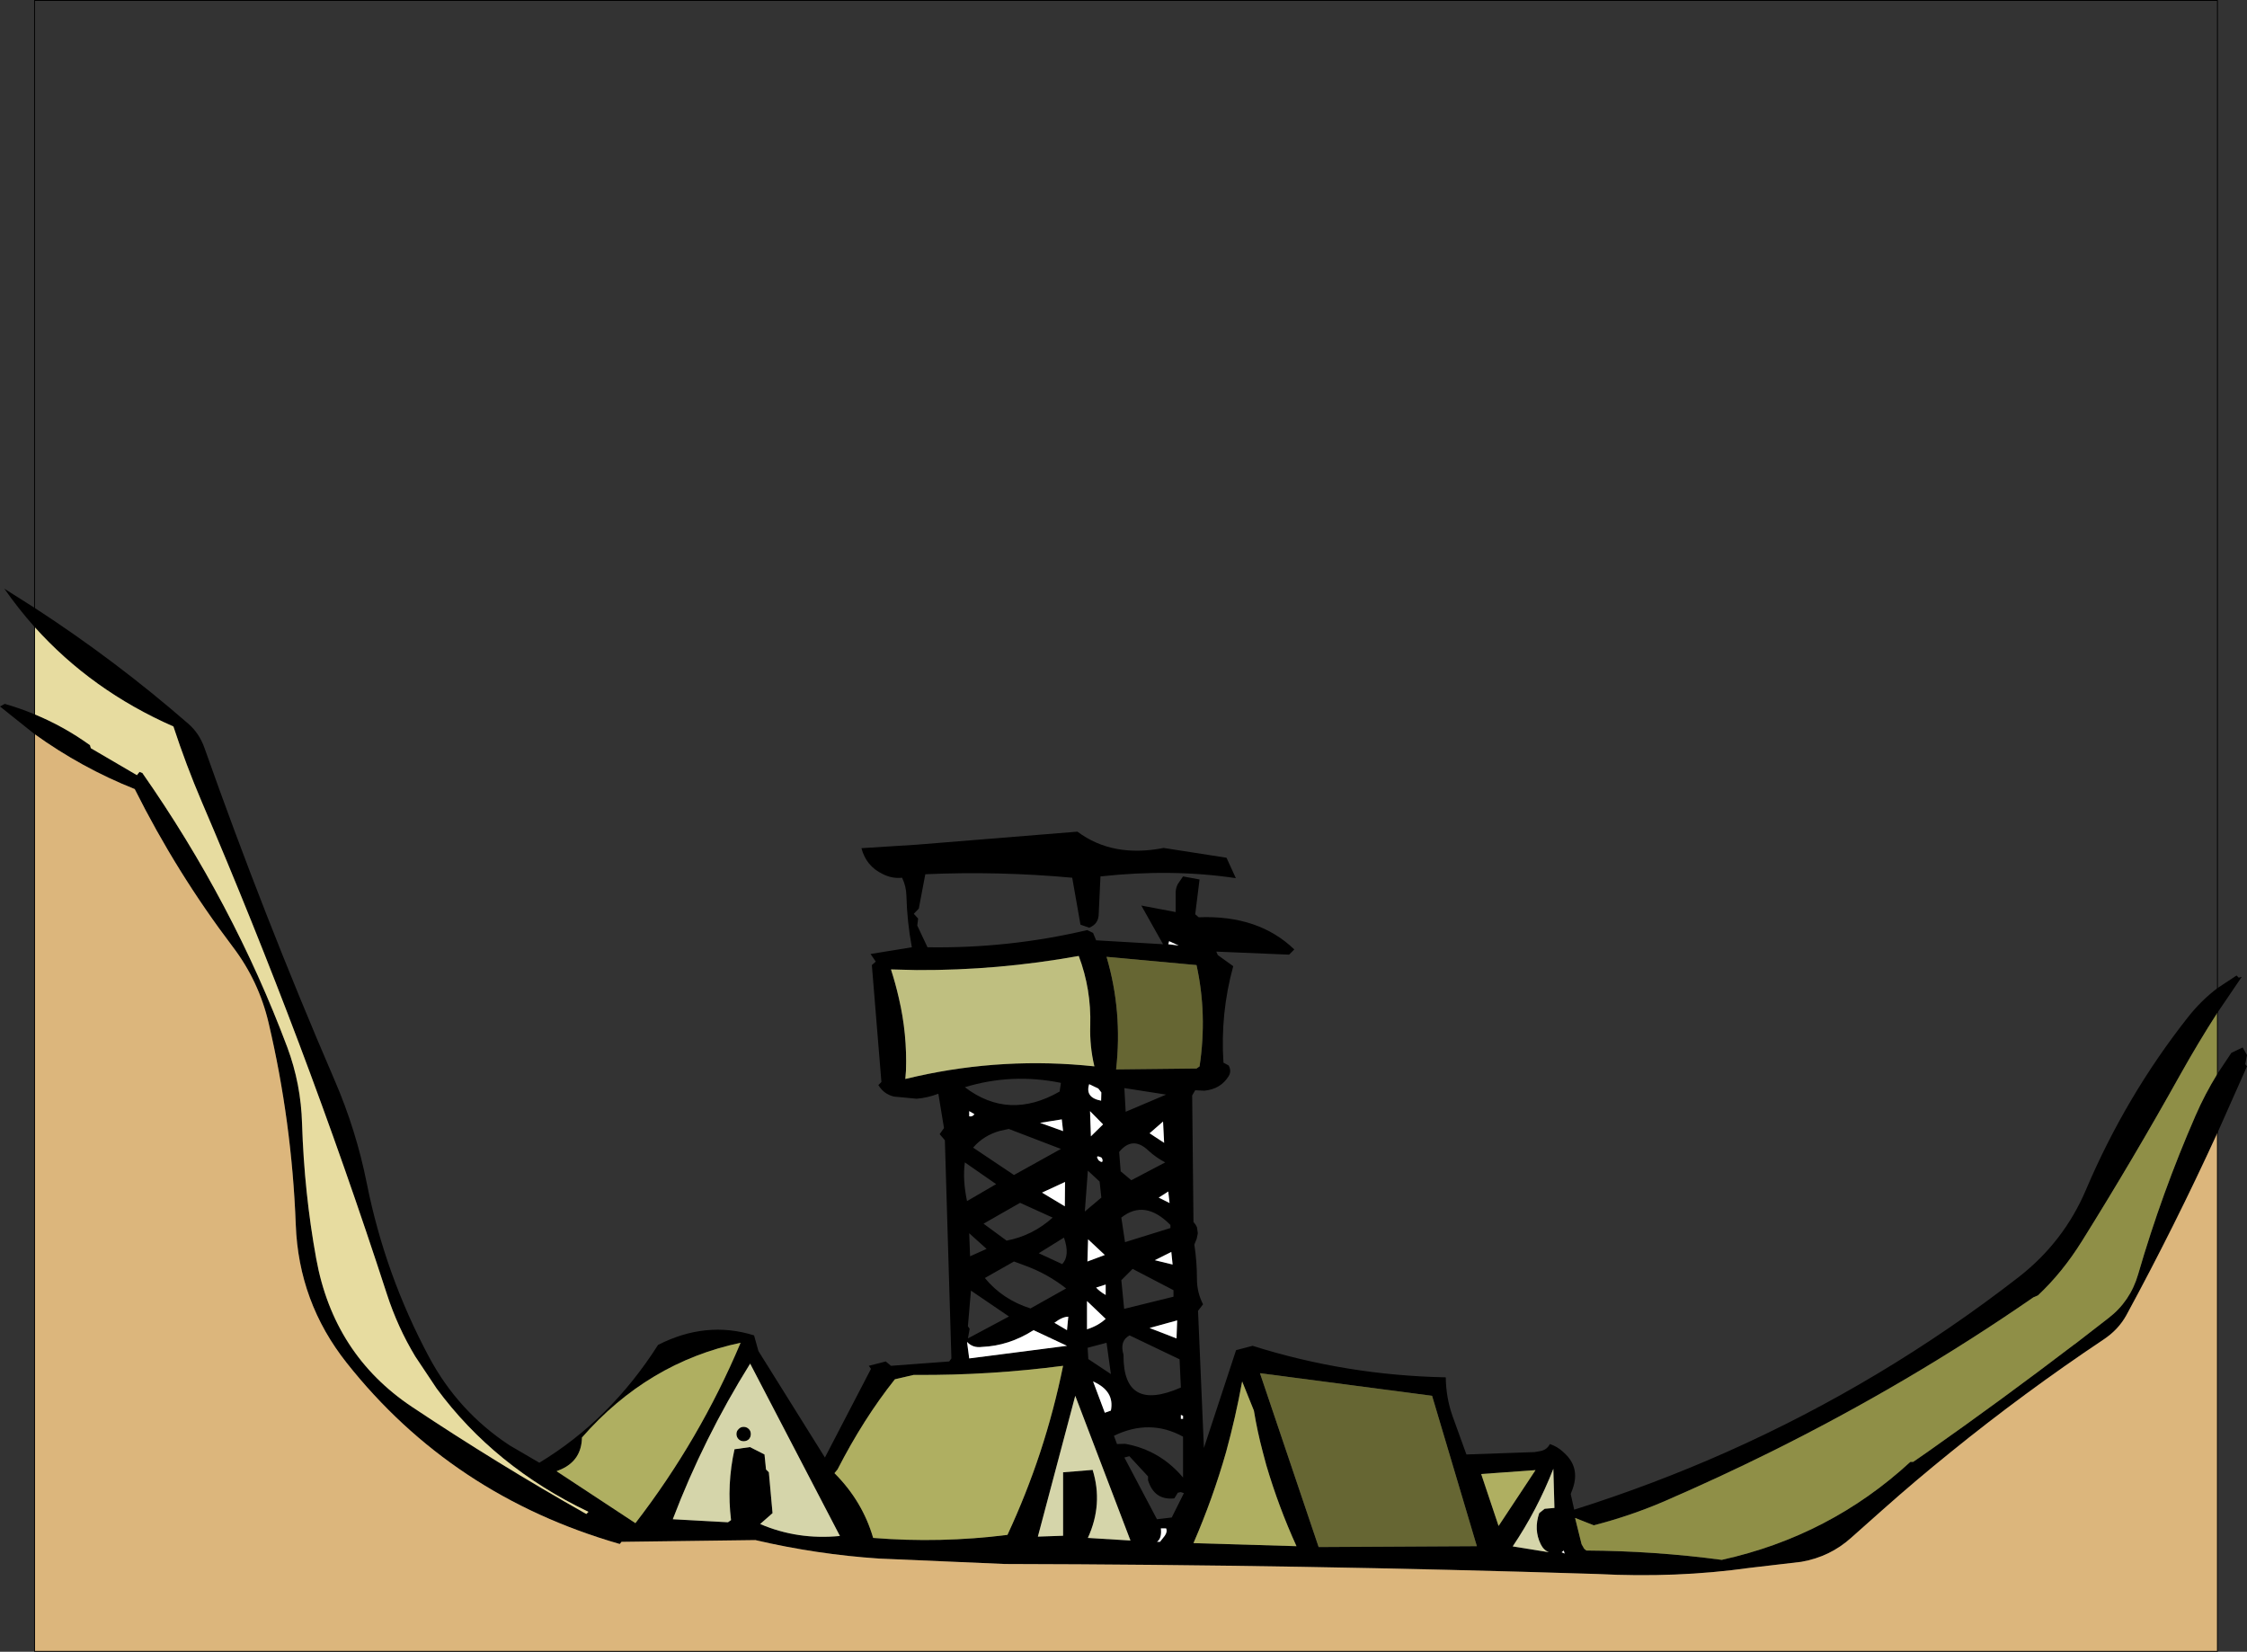 <?xml version="1.0" encoding="UTF-8" standalone="no"?>
<svg xmlns:xlink="http://www.w3.org/1999/xlink" height="380.05px" width="517.0px" xmlns="http://www.w3.org/2000/svg">
  <rect width="100%" height="100%" fill="#333333" stroke="none"/>
  <g transform="matrix(1.0, 0.0, 0.0, 1.0, 258.35, 249.15)">
    <path d="M-250.4 -109.3 Q-231.7 -97.15 -215.05 -82.65 -212.5 -80.45 -211.3 -77.05 -197.65 -38.4 -181.4 -0.7 -176.4 10.85 -173.95 23.15 -169.75 44.15 -159.65 63.05 -152.95 75.6 -141.1 83.4 L-134.25 87.4 Q-117.85 77.45 -106.95 60.3 -95.9 54.65 -84.85 58.1 L-83.85 61.7 -68.55 86.2 -57.95 65.8 -58.45 65.1 -54.55 64.1 -53.35 65.1 -39.95 64.1 -39.45 63.4 -40.95 13.2 -42.15 11.8 -41.15 10.4 -42.45 2.5 Q-44.95 3.45 -47.45 3.65 L-52.7 3.15 Q-55.05 2.55 -56.25 0.5 L-55.55 -0.2 -57.75 -27.1 -56.85 -27.9 -58.05 -29.65 -48.55 -31.2 Q-49.65 -37.1 -49.8 -43.1 -49.85 -45.25 -50.8 -47.2 -53.1 -46.95 -55.25 -48.05 -59.05 -49.85 -60.15 -54.0 L-47.45 -54.8 -10.45 -57.8 Q-2.35 -51.75 9.4 -54.05 L23.85 -51.8 26.0 -47.1 Q11.3 -49.3 -5.15 -47.5 L-5.55 -38.95 Q-5.55 -36.55 -7.75 -35.7 L-9.75 -36.4 -11.65 -47.2 Q-28.65 -48.75 -45.45 -48.0 L-46.95 -40.1 -48.1 -38.9 -47.1 -37.8 -47.3 -36.2 -44.95 -31.2 Q-26.3 -30.9 -8.2 -35.15 L-6.85 -34.5 -6.15 -32.8 9.25 -31.9 4.25 -40.8 12.15 -39.3 12.15 -43.9 Q12.2 -44.9 12.65 -45.75 L13.85 -47.5 17.65 -46.8 16.65 -38.8 17.45 -38.1 Q31.2 -38.65 39.45 -30.7 L38.25 -29.5 21.5 -30.2 21.85 -29.4 25.4 -26.85 Q22.4 -15.95 23.15 -4.65 L24.35 -4.0 Q25.05 -2.7 24.35 -1.55 22.5 1.45 18.75 1.8 L16.65 1.7 15.95 2.9 16.25 32.0 16.75 32.65 17.05 33.2 17.25 34.6 17.0 35.85 16.45 37.2 Q17.05 41.1 17.05 45.15 17.05 48.2 18.45 50.95 L17.3 52.45 18.65 84.0 26.05 61.5 29.85 60.5 Q51.4 67.3 74.3 67.75 74.35 72.4 75.85 76.65 L78.85 84.95 79.05 85.5 94.75 84.95 95.9 84.75 Q97.55 84.5 98.25 83.1 99.95 83.65 101.35 84.95 L101.5 85.1 Q105.2 88.4 103.55 93.25 L103.05 94.6 103.85 98.2 Q121.9 92.5 138.9 84.95 174.85 68.95 206.1 44.7 216.5 36.6 221.6 24.6 230.75 3.05 245.1 -15.15 248.1 -18.95 251.85 -21.8 L251.85 -16.15 251.85 -21.8 256.25 -24.7 256.75 -24.2 257.45 -24.4 251.85 -16.15 Q247.5 -9.4 243.3 -1.9 232.45 17.55 220.65 36.45 216.15 43.65 210.55 48.9 L209.5 49.35 Q180.85 69.15 149.0 84.95 137.1 90.85 124.75 96.2 116.9 99.6 108.35 101.8 L104.05 100.1 105.55 106.15 106.15 107.2 106.65 107.6 Q122.45 107.7 137.8 109.75 162.7 104.25 181.2 87.2 L181.85 87.2 185.1 84.95 Q202.3 72.85 218.95 60.15 L219.05 60.1 226.8 54.1 Q231.8 50.25 233.6 44.05 239.05 25.3 246.8 7.55 248.95 2.6 251.85 -2.1 L251.85 11.5 251.85 -2.1 255.05 -6.9 257.65 -8.15 258.65 -6.4 258.25 -4.3 258.65 -3.8 251.85 11.5 Q242.0 33.0 230.9 53.45 229.05 56.8 225.65 59.05 207.4 71.25 190.5 84.95 182.5 91.4 174.85 98.2 L167.65 104.6 Q162.75 109.05 156.1 110.2 L144.15 111.6 Q127.45 113.95 109.1 113.0 41.15 110.85 -27.15 110.7 L-56.1 109.45 Q-70.4 108.5 -84.55 105.2 L-115.35 105.6 -115.75 106.1 Q-154.4 95.0 -178.6 64.4 -189.65 50.45 -190.3 32.6 -191.2 8.95 -196.55 -13.8 -198.8 -23.4 -204.75 -31.25 -217.75 -48.4 -227.35 -67.6 -239.55 -72.45 -250.4 -80.25 L-250.4 -84.8 -250.4 -80.25 -258.35 -86.6 -257.25 -87.2 Q-253.75 -86.2 -250.4 -84.8 -243.7 -82.05 -237.65 -77.7 L-237.45 -77.0 -226.85 -70.8 -226.25 -71.55 -225.6 -71.3 Q-204.7 -41.4 -192.25 -8.2 -189.1 0.25 -188.85 9.4 -188.35 25.3 -185.6 40.4 -181.6 62.5 -163.55 74.55 -143.9 87.65 -123.45 99.2 L-122.95 98.7 Q-144.6 88.35 -157.9 70.3 L-162.8 62.95 Q-166.85 56.25 -169.35 48.55 -178.8 19.45 -189.6 -9.2 -200.15 -37.15 -211.9 -64.6 -215.55 -73.15 -218.45 -82.0 -237.25 -90.25 -250.4 -104.9 -254.1 -109.05 -257.35 -113.7 L-250.4 -109.3 -250.4 -104.9 -250.4 -109.3 M10.45 -31.9 L12.85 -31.6 10.65 -32.6 10.45 -31.9 M17.65 -3.8 Q19.45 -15.75 16.95 -27.1 L-3.75 -29.0 Q-0.05 -16.45 -1.55 -3.1 L16.95 -3.3 17.65 -3.8 M99.05 88.8 Q95.3 98.35 89.7 106.65 L98.05 108.0 Q96.8 107.5 96.15 106.15 94.5 102.8 95.8 99.0 L97.05 98.0 99.3 97.8 99.05 88.8 M82.45 90.0 L86.45 101.95 94.95 89.1 82.45 90.0 M9.95 2.7 L0.35 1.2 0.65 6.65 Q5.3 4.7 9.95 2.7 M6.15 11.6 L9.5 13.8 9.25 8.9 6.15 11.6 M9.75 18.3 Q7.65 17.2 5.9 15.6 2.25 12.1 -0.85 15.9 L-0.5 20.35 1.95 22.4 9.75 18.3 M10.45 25.0 L8.25 26.4 10.75 27.65 10.45 25.0 M10.95 32.7 Q5.05 26.7 -0.35 31.0 L0.5 36.65 10.95 33.4 10.95 32.7 M11.15 38.9 L7.35 40.8 11.45 41.8 11.15 38.9 M11.65 47.7 L2.25 42.8 -0.35 45.4 0.3 52.0 11.65 49.2 11.65 47.7 M12.35 58.8 L12.5 54.65 6.15 56.4 12.35 58.8 M1.55 58.1 Q-0.8 59.35 0.15 62.55 L0.15 62.7 Q0.1 75.9 13.35 70.1 L13.05 63.6 1.55 58.1 M13.35 77.3 L13.85 77.3 13.85 76.6 13.35 76.4 13.35 77.3 M6.45 84.95 Q10.65 87.0 13.85 90.8 L13.85 81.4 Q6.2 77.2 -2.05 81.2 L-1.35 83.1 0.55 83.05 Q3.7 83.6 6.45 84.95 M0.35 86.2 L7.85 100.4 11.25 100.0 14.05 94.4 13.3 94.15 12.65 94.3 11.85 95.6 Q7.25 96.1 5.8 91.45 L5.8 90.55 1.5 85.9 0.35 86.2 M32.2 84.95 Q30.95 80.25 30.15 75.4 L27.45 68.7 Q25.95 76.95 23.75 84.95 20.7 95.65 16.25 105.9 L39.95 106.6 Q35.85 97.6 33.0 87.95 L32.2 84.95 M31.55 66.8 L45.05 106.8 81.45 106.6 71.15 72.0 31.55 66.8 M8.75 102.5 Q9.0 104.8 7.85 105.6 L8.55 105.6 9.65 104.2 Q10.3 103.25 9.95 102.5 L8.75 102.5 M101.45 107.6 L100.95 108.0 101.65 108.3 101.45 107.6 M-53.35 -26.1 Q-52.3 -22.85 -51.55 -19.55 -49.6 -11.25 -49.9 -2.8 L-50.05 -0.9 -47.45 -1.5 Q-27.25 -6.0 -6.55 -3.8 -7.65 -8.4 -7.5 -13.15 -7.25 -21.55 -10.15 -29.2 -28.75 -25.85 -47.45 -25.95 L-53.35 -26.1 M-4.95 2.2 L-5.65 1.3 -7.75 0.3 Q-8.75 3.4 -5.0 4.1 L-4.95 2.2 M-7.35 12.3 L-4.55 9.55 -7.55 6.5 -7.35 12.3 M-14.25 0.0 Q-25.55 -2.3 -36.35 1.0 -26.25 8.7 -14.55 2.0 L-14.25 0.0 M-14.05 8.4 L-19.05 9.2 -13.75 11.1 -14.05 8.4 M-4.9 17.2 Q-6.55 16.4 -5.55 17.85 -4.5 18.65 -4.7 17.6 L-4.9 17.2 M-8.05 20.2 L-8.75 29.6 -4.95 26.4 -5.35 22.7 -8.05 20.2 M-28.3 11.05 Q-32.05 12.1 -34.45 14.9 L-25.05 21.2 -14.25 15.2 -26.25 10.6 -28.3 11.05 M-35.35 6.5 L-35.35 7.7 Q-34.6 7.85 -34.15 7.2 L-35.35 6.5 M-36.35 18.3 Q-36.9 22.2 -35.85 27.2 L-29.15 23.3 -36.35 18.3 M-31.35 38.2 L-35.35 34.6 -35.15 39.9 -31.35 38.2 M-25.05 41.1 L-31.75 44.9 Q-27.7 49.85 -21.25 51.9 L-13.05 47.3 Q-17.3 43.95 -22.35 42.1 L-23.95 41.5 -25.05 41.1 M-32.05 32.4 L-26.75 36.3 Q-20.75 35.15 -16.15 31.0 L-23.65 27.6 -32.05 32.4 M-13.35 28.4 L-13.3 22.8 -18.6 25.25 -13.35 28.4 M-13.95 41.7 Q-12.1 39.75 -13.55 35.6 L-19.35 39.2 -13.95 41.7 M-3.95 46.4 L-6.15 47.1 Q-5.35 48.0 -3.95 48.8 L-3.95 46.4 M-4.15 39.6 L-8.0 36.0 -8.15 41.1 -4.15 39.6 M-48.15 67.2 L-52.45 68.2 Q-59.65 77.25 -65.65 88.95 L-66.35 89.8 Q-59.9 96.25 -57.45 104.7 -42.0 105.95 -26.55 104.0 -22.2 94.65 -19.0 84.95 -15.8 75.2 -13.75 65.1 -30.6 67.3 -47.45 67.2 L-48.15 67.2 M-3.95 54.3 L-8.25 50.2 -8.25 56.7 Q-5.7 55.9 -3.95 54.3 M-8.1 60.95 L-7.95 63.55 -2.75 67.0 -3.75 59.8 -8.1 60.95 M-12.85 56.9 L-12.55 53.8 Q-13.9 53.8 -15.75 55.2 L-12.85 56.9 M-35.65 58.8 L-26.2 53.75 -34.95 47.8 -35.65 56.0 -35.25 56.6 -35.65 58.8 M-35.85 59.6 L-35.35 63.4 -12.85 60.5 -20.55 56.9 Q-26.2 60.5 -32.4 60.75 -34.5 61.05 -35.85 59.6 M-2.75 75.4 Q-1.85 70.9 -6.85 68.7 L-4.15 75.9 -2.75 75.4 M-6.95 89.05 Q-4.5 96.95 -8.05 104.7 L1.75 105.3 -10.95 72.0 -19.55 104.4 -13.75 104.2 -13.75 89.6 -6.95 89.05 M-130.3 89.35 L-112.15 101.3 Q-97.35 82.1 -87.95 59.8 -109.3 64.3 -124.45 81.6 -124.55 86.8 -129.2 88.9 L-130.3 89.35 M-88.4 79.65 Q-87.95 79.15 -87.25 79.15 -86.55 79.15 -86.05 79.65 -85.6 80.1 -85.6 80.8 -85.6 81.5 -86.05 82.0 -86.55 82.45 -87.25 82.45 -87.95 82.45 -88.4 82.0 -88.9 81.5 -88.9 80.8 -88.9 80.1 -88.4 79.65 M-82.45 85.5 L-82.1 88.95 -81.45 89.6 -80.6 99.0 -83.45 101.5 Q-74.85 105.2 -65.1 104.25 L-85.75 64.6 Q-96.45 81.75 -103.55 100.4 L-90.85 101.1 -90.15 100.6 Q-91.15 92.4 -89.35 84.3 L-85.8 83.8 -82.45 85.5" fill="#000000" fill-rule="evenodd" stroke="none"/>
    <path d="M10.45 -31.9 L10.65 -32.6 12.85 -31.6 10.45 -31.9 M6.15 11.6 L9.25 8.9 9.5 13.8 6.15 11.6 M10.45 25.0 L10.75 27.65 8.25 26.4 10.45 25.0 M11.15 38.9 L11.45 41.8 7.35 40.8 11.15 38.9 M12.35 58.8 L6.15 56.4 12.5 54.65 12.35 58.8 M13.35 77.3 L13.35 76.4 13.85 76.6 13.85 77.3 13.35 77.3 M101.45 107.6 L101.65 108.3 100.95 108.0 101.45 107.6 M8.75 102.5 L9.95 102.5 Q10.3 103.25 9.65 104.2 L8.55 105.6 7.85 105.6 Q9.0 104.8 8.75 102.5 M-7.35 12.3 L-7.55 6.5 -4.55 9.55 -7.35 12.3 M-4.95 2.2 L-5.0 4.1 Q-8.75 3.4 -7.75 0.3 L-5.65 1.3 -4.95 2.2 M-4.9 17.2 L-4.7 17.6 Q-4.5 18.65 -5.55 17.85 -6.55 16.4 -4.9 17.2 M-14.05 8.4 L-13.75 11.1 -19.05 9.2 -14.05 8.4 M-35.35 6.5 L-34.15 7.2 Q-34.6 7.85 -35.35 7.7 L-35.35 6.5 M-13.35 28.4 L-18.6 25.25 -13.3 22.8 -13.35 28.4 M-4.15 39.6 L-8.15 41.1 -8.0 36.0 -4.15 39.6 M-3.95 46.4 L-3.95 48.8 Q-5.35 48.0 -6.15 47.1 L-3.95 46.4 M-3.95 54.3 Q-5.7 55.9 -8.25 56.7 L-8.25 50.2 -3.95 54.3 M-12.85 56.9 L-15.75 55.2 Q-13.9 53.8 -12.55 53.8 L-12.85 56.9 M-2.75 75.4 L-4.15 75.9 -6.85 68.7 Q-1.85 70.9 -2.75 75.4 M-35.85 59.6 Q-34.5 61.05 -32.4 60.75 -26.2 60.5 -20.55 56.9 L-12.85 60.5 -35.35 63.4 -35.85 59.6" fill="#ffffff" fill-rule="evenodd" stroke="none"/>
    <path d="M-250.4 -80.25 Q-239.55 -72.45 -227.35 -67.6 -217.75 -48.4 -204.75 -31.25 -198.8 -23.4 -196.55 -13.8 -191.2 8.95 -190.3 32.6 -189.65 50.45 -178.6 64.4 -154.4 95.0 -115.75 106.1 L-115.35 105.6 -84.55 105.2 Q-70.4 108.5 -56.1 109.45 L-27.15 110.7 Q41.15 110.85 109.1 113.0 127.45 113.95 144.15 111.6 L156.1 110.2 Q162.75 109.05 167.65 104.6 L174.85 98.2 Q182.5 91.4 190.5 84.95 207.4 71.25 225.65 59.05 229.05 56.8 230.9 53.45 242.0 33.0 251.85 11.5 L251.85 130.8 -250.4 130.8 -250.4 108.65 -250.4 105.45 -250.4 29.2 -250.4 22.8 -250.4 -7.8 -250.4 -23.05 -250.4 -24.8 -250.4 -43.85 -250.4 -80.25" fill="#dcb67c" fill-rule="evenodd" stroke="none"/>
    <path d="M-250.4 -104.9 Q-237.25 -90.25 -218.45 -82.0 -215.55 -73.15 -211.9 -64.6 -200.15 -37.15 -189.6 -9.2 -178.8 19.45 -169.35 48.55 -166.85 56.25 -162.8 62.95 L-157.9 70.3 Q-144.6 88.35 -122.95 98.7 L-123.45 99.2 Q-143.9 87.65 -163.55 74.55 -181.6 62.5 -185.6 40.4 -188.35 25.3 -188.85 9.4 -189.1 0.25 -192.25 -8.2 -204.7 -41.4 -225.6 -71.3 L-226.25 -71.55 -226.85 -70.8 -237.45 -77.0 -237.65 -77.7 Q-243.7 -82.05 -250.4 -84.8 L-250.4 -104.9" fill="#e7dca0" fill-rule="evenodd" stroke="none"/>
    <path d="M251.85 -2.1 Q248.95 2.6 246.8 7.55 239.05 25.3 233.6 44.05 231.8 50.25 226.8 54.1 L219.05 60.1 218.95 60.15 Q202.3 72.85 185.1 84.95 L181.85 87.2 181.2 87.2 Q162.7 104.25 137.8 109.75 122.45 107.7 106.65 107.6 L106.15 107.2 105.55 106.15 104.05 100.1 108.35 101.8 Q116.9 99.6 124.75 96.2 137.1 90.85 149.0 84.95 180.85 69.15 209.5 49.35 L210.55 48.9 Q216.15 43.65 220.65 36.45 232.45 17.55 243.3 -1.9 247.5 -9.4 251.85 -16.15 L251.85 -2.1" fill="#8f8f47" fill-rule="evenodd" stroke="none"/>
    <path d="M17.65 -3.8 L16.95 -3.3 -1.55 -3.1 Q-0.05 -16.45 -3.75 -29.0 L16.95 -27.1 Q19.45 -15.75 17.65 -3.8 M31.55 66.8 L71.15 72.0 81.45 106.6 45.05 106.8 31.55 66.8" fill="#666633" fill-rule="evenodd" stroke="none"/>
    <path d="M82.45 90.0 L94.95 89.1 86.45 101.95 82.45 90.0 M32.2 84.95 L33.0 87.95 Q35.85 97.6 39.95 106.6 L16.25 105.9 Q20.7 95.65 23.75 84.95 25.95 76.95 27.45 68.7 L30.15 75.4 Q30.95 80.25 32.2 84.95 M-48.15 67.2 L-47.45 67.2 Q-30.6 67.3 -13.75 65.1 -15.8 75.2 -19.0 84.95 -22.2 94.65 -26.55 104.0 -42.0 105.95 -57.45 104.7 -59.9 96.25 -66.35 89.8 L-65.65 88.95 Q-59.65 77.25 -52.45 68.2 L-48.15 67.2 M-130.3 89.35 L-129.2 88.9 Q-124.55 86.8 -124.45 81.6 -109.3 64.3 -87.95 59.8 -97.35 82.1 -112.15 101.3 L-130.3 89.35" fill="#afaf61" fill-rule="evenodd" stroke="none"/>
    <path d="M99.05 88.8 L99.3 97.8 97.05 98.0 95.8 99.0 Q94.5 102.8 96.15 106.15 96.8 107.5 98.05 108.0 L89.7 106.65 Q95.3 98.35 99.05 88.8 M-6.95 89.05 L-13.75 89.6 -13.75 104.2 -19.55 104.4 -10.95 72.0 1.75 105.3 -8.05 104.7 Q-4.5 96.95 -6.95 89.05 M-88.4 79.65 Q-88.9 80.1 -88.9 80.8 -88.9 81.5 -88.4 82.0 -87.95 82.45 -87.25 82.45 -86.55 82.45 -86.05 82.0 -85.6 81.5 -85.6 80.8 -85.6 80.1 -86.05 79.65 -86.55 79.15 -87.25 79.15 -87.95 79.15 -88.4 79.65 M-82.45 85.5 L-85.8 83.8 -89.35 84.3 Q-91.15 92.4 -90.15 100.6 L-90.85 101.1 -103.55 100.4 Q-96.45 81.75 -85.75 64.6 L-65.1 104.25 Q-74.85 105.2 -83.45 101.5 L-80.6 99.0 -81.45 89.6 -82.1 88.95 -82.45 85.5" fill="#d5d5aa" fill-rule="evenodd" stroke="none"/>
    <path d="M-53.35 -26.1 L-47.45 -25.95 Q-28.75 -25.85 -10.15 -29.2 -7.25 -21.55 -7.5 -13.15 -7.65 -8.4 -6.55 -3.8 -27.25 -6.0 -47.45 -1.5 L-50.05 -0.9 -49.9 -2.8 Q-49.6 -11.25 -51.55 -19.55 -52.3 -22.85 -53.35 -26.1" fill="#bfbf80" fill-rule="evenodd" stroke="none"/>
    <path d="M-250.4 -109.3 L-250.4 -104.9 -250.4 -84.8 -250.4 -80.25 -250.4 -43.85 -250.4 -24.8 -250.4 -23.05 -250.4 -7.8 -250.4 22.8 -250.4 29.2 -250.4 105.45 -250.4 108.65 -250.4 130.8 251.85 130.8 251.85 11.5 251.85 -2.1 251.85 -16.15 251.85 -21.8 251.85 -249.05 -250.4 -249.05 -250.4 -109.3 Z" fill="none" stroke="#000000" stroke-linecap="round" stroke-linejoin="round" stroke-width="0.2"/>
  </g>
</svg>

